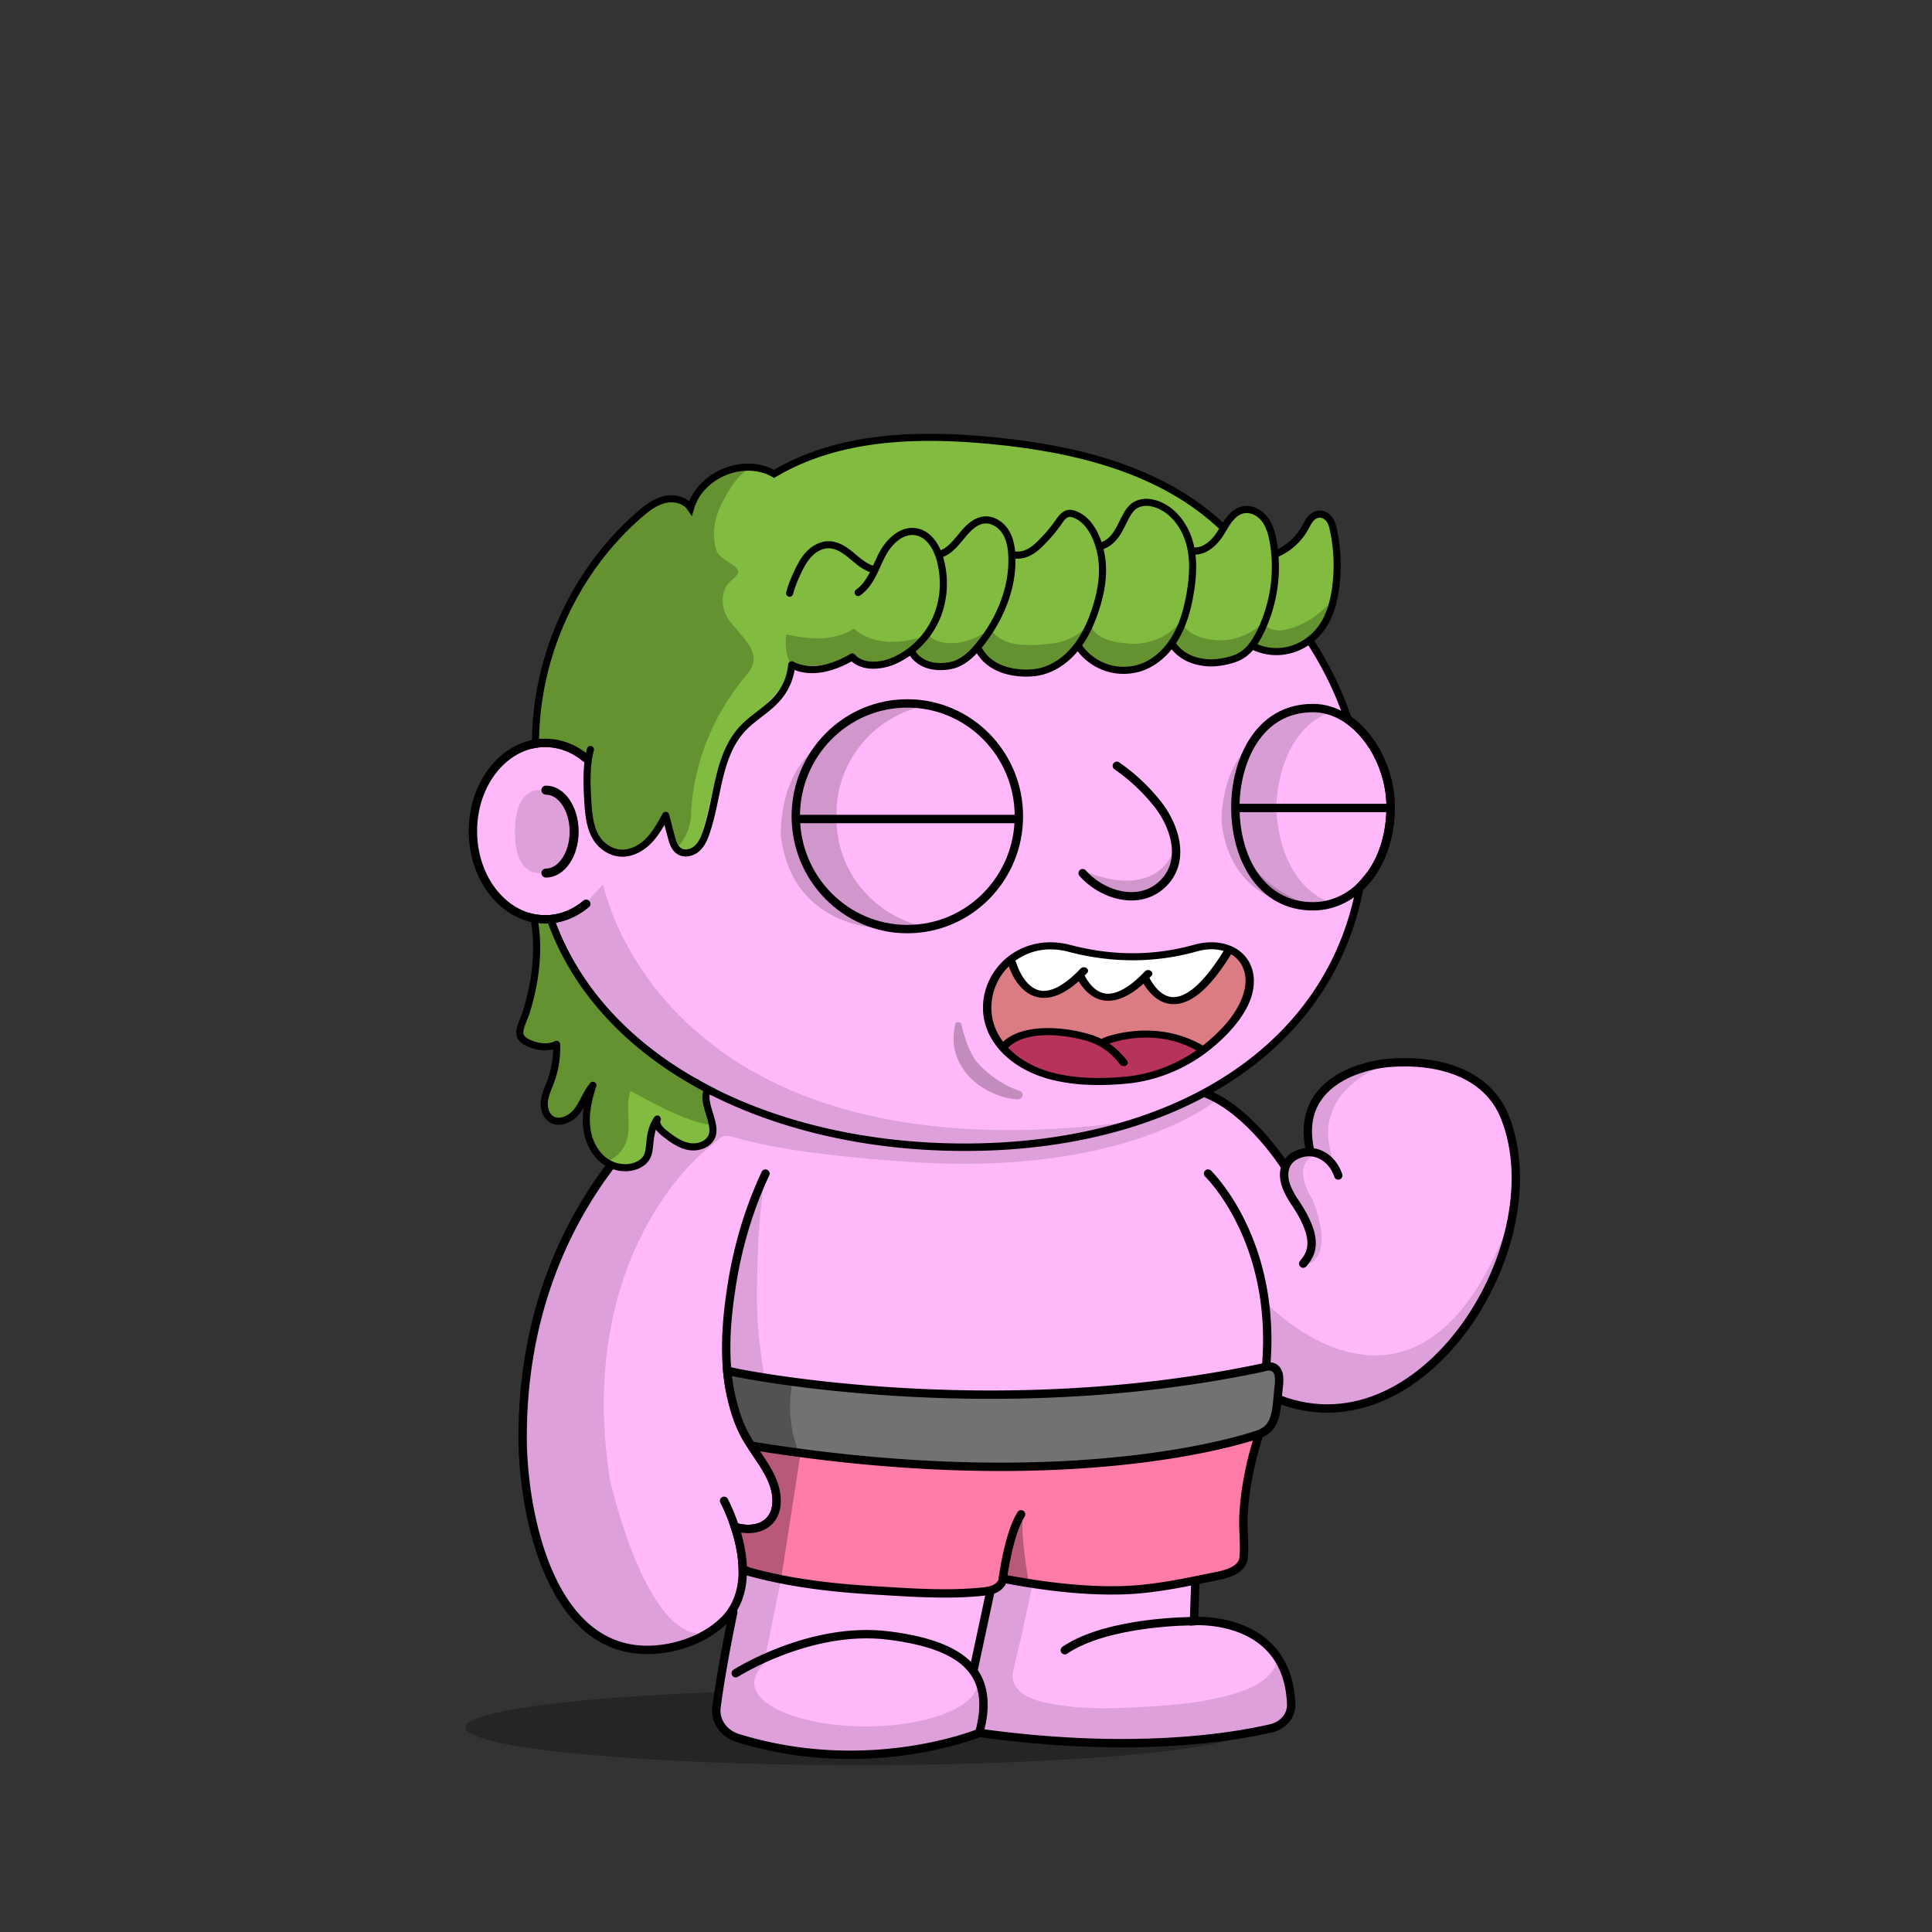 <svg xmlns="http://www.w3.org/2000/svg" xmlns:xlink="http://www.w3.org/1999/xlink" viewBox="0 0 3000 3000" width="100%" height="100%"><rect x="0" y="0" width="3000" height="3000" fill="#333333" stroke="none"/><defs><style>.cls-1-50{opacity:0.27;}.cls-2-50{fill:#ffb8fa;}.cls-3-50{opacity:0.13;}.cls-4-50,.cls-5-50{fill:none;stroke:#000;stroke-linecap:round;stroke-miterlimit:10;}.cls-4-50{stroke-width:13px;}.cls-5-50{stroke-width:14px;}</style></defs><g id="body_ground_shadwo-50" data-name="body ground shadwo"><ellipse class="cls-1-50" cx="1334.82" cy="2682.24" rx="612.02" ry="58.67"/></g><g id="body_color_copy_4" data-name="body color copy 4"><path class="cls-2-50" d="M1075.21,1684.92l-86.3,76.44-81.19,108.46-57.17,122.51-32.25,136.1-6.75,96.68,6.35,91.23L835,2395.21l31.39,75.86,38.09,50.13,47.54,31,78.62,9.8,53.8-18.18,39.91-27.63,14.26-12.89-9.88,50-15.22,91.24,2.66,29.33,13.85,17,51.09,17.73,78.1,16.35h75.62l66.58-5.32,48.93-8.42,52-13.82,24.82-6.52,41.94,6.07,126.13,9.16,99.75-.28,77.23-5.54,66.85-9.41,35-7.15,26.94-20.17,3.93-17.17-4.13-32.14-26.1-52.19-43.66-30.74-77-13.9,10.76-205.51s11.6-13.31,15.48-16.39,47-58.42,47-58.42l25-55.24,10.56-19.26,31.14,13.27,62.08,11.3,70.55-7.08,44-23.38,49.3-35.46,42.09-44.1,45.13-60.73,24.32-63.88,17.23-65.23,5.15-65.54-6.61-53.5-17.62-48.7-32.84-34.56-44.43-25.16-50.48-7-43.5-2.38-47.62,10.35-47.78,27.42L2036,1718.43l-4.92,39.57,4.92,33.29-26.16,5.63-11.5,8.85-4.35,6.33-38.65-58.25-40.72-31.51-40.6-26.81,31.43-17.16,63.7-49.54,45.12-49.55L2062,1514.7l25.66-53.08,19.46-60.16,2.3-30.9s48.64-59,48.86-60.94c18.15-156.06-64.05-183.43-64.05-183.43l-7.46-22.88-26.54-55.74-22.12-48.66-38.92-53.08-40.7-42.47-35.39-32.73-84.93-62.81-67.24-33.62-70.78-27.43-73.43-21.23L1533,712.27l-76.08-3.54-109.71,10.61-100.85,26.55-81.4,33.62-67.24,37.15-77,58.39L963.2,934.33l-61.93,81.39-29.2,69-23.37,63.1-6.32,5.84L794.78,1169l-33.87,33-22.55,52v62.59l15.25,50.65L781,1405l52.34,22.55,25.51,2.22,26.54,65.47,44.24,61.93,38.93,41.58,61.93,50.43,47.77,29.19Z"/></g><g id="body_shadow" data-name="body shadow"><g class="cls-3-50"><path d="M1094.33,1787.19s-201.47,157.92-147.5,509.15c0,0,56.62,258.34,152.17,239.76l-45.17,19.08L987.54,2562l-45-14-53-42.94L852,2442.22s-19.3-58-20-60.58-15.21-73-15.21-73l-4.07-66,3.05-93.58,14.8-87.89,24.13-80.54,29.56-68.17,35.67-59,31.53-47.85,30.94-37.14,43.33-39.74,34.35-32.8,20.29-14.44-27.3-18.43-64-47.48-59.57-58.39-27.71-38.8-42.45-63.51-.62-25.09,42.47-18.58,35.39-38s89.35,468.89,829,367.15c13.61-1.87-115.08,25.45-101.63,22.66l90.13-18.72,59.92-21.23,59.94-27.48,16.88,11.15s-138.51,121.21-481.78,97.32S1157.34,1736.76,1094.33,1787.19Z"/><path d="M887.11,1291.31c0,35.64-22.14,64.54-49.45,64.54s-38.13-28.59-38.13-64.23,10.82-64.85,38.13-64.85S887.11,1255.67,887.11,1291.31Z"/><path d="M1573.17,2594.76c5-22.44,11.15-45.09,15.5-66,9.65-46.4,21-93.08,27.47-140,1.38-10.09,10.82-41.24-4.4-41.86a345.39,345.39,0,0,0-47.38,1.36l-45,207c-2.76,12.73-5.54,25.71-4.26,38.67,1.7,17.12,10.15,32.84,11.64,50,1.1,12.68-9.17,31.37,0,42.38,4.14,5,11.17,6.24,17.6,7.11,54.93,7.46,110,10.25,165.29,12.64h.92l112.2-1.68a17.54,17.54,0,0,0,1.77-.12l105.39-13.38,40.32-6.53a15.92,15.92,0,0,0,7-3l13.67-10.24c19.81-14.84,7.66-38.52,6.72-57.27l-8.71-23.49-9.17-10c5.94,6.46-12.78,24.53-16.48,27.49-13.29,10.63-30,17-46.12,22-49.56,15.11-100.57,18.33-151.92,21.17-41.23,2.29-82.9,2.88-123.77-3.88-14.26-2.36-29.29-5.19-42.53-11.13C1581.78,2628.28,1568.73,2614.52,1573.17,2594.76Z"/><path d="M1964,2021.1s239.6,257.11,382-130.4l-20.31,76.86L2277.13,2057l-57.28,64.14-72.94,47.35-81.48,18.63-48.89-5-53.72-19.66v-31.7l5.41-52.55Z"/><path d="M2047.55,1791.7s-47.47,7.88-9.43,71.58c0,0,38.93,88.47-12.38,101.74,0,0,7.07-21.24,8.84-23s-1-30.6-1-30.6l-15.51-33.06s-18.7-31.29-20.56-36,4.37-40.57,4.37-40.57l22.84-10.07,20.1-2.71Z"/><path d="M2158.44,1650.06s-139.78,42.47-82.27,165.44l-16.53-15s-22.62-9.72-24.28-13.26-4.87-29.41-4.59-31.07,5.2-35,5.2-35l19.58-28,29.33-21.85Z"/><path d="M910.12,1177.54s78.74-358.22,369.81-437l-115,38.93-81,47.6-83.15,68.5-73.31,85.71-52.94,78.26-27.88,94,40.48,9.18Z"/><path d="M1527.19,2638.53,1517,2606.15a27.42,27.42,0,0,1,.89,6.92c0,37.38-77.63,67.68-173.4,67.68s-173.4-30.3-173.4-67.68c0-10.07,8.47-24.59,18.57-33.18l1.72-5.79a2.09,2.09,0,0,1-2.82-2.32L1229,2372.66a44.63,44.63,0,0,1,51.53-35c28.26,5,69.15,9.6,119.68,9.6-108.73,0-195.06-106.63-211.45-199.06-8.65-48.77-14.07-95.19-13.38-144.66.75-52.56,2.46-108.52,10.89-166.33a2.09,2.09,0,0,0-4-1.14c-22.2,50.76-92.27,233.07-29,385.72a1.4,1.4,0,0,0,.15.3l43,70.9a2.56,2.56,0,0,1,.24.56l4.42,17a62.9,62.9,0,0,1-1.35,36.2l-4.83,14.12a2.11,2.11,0,0,1-1.14,1.24l-26.61,11.66a2.06,2.06,0,0,1-1.07.16l-21.94-2.52a2.1,2.1,0,0,0-2.27,2.61l7.71,29.28a1.59,1.59,0,0,1,.06.38l3.63,49.69a2.11,2.11,0,0,1-.08.75l-14.6,49.1-.06.26-24.2,149.68a2.1,2.1,0,0,0,0,.79l6,26.41a2.08,2.08,0,0,0,1.18,1.45l59.31,26.68a2,2,0,0,0,.49.15l69,12.26.26,0,84.09,4h.26l60.19-4.53.24,0,83.39-16a1.05,1.05,0,0,0,.24-.06l40.42-13a2.09,2.09,0,0,0,1.43-1.73l6.33-50.94"/><path d="M1918.06,2248.79s-59.53,81.86-149.77,94c0,0,23,15,91.12-2.65l4.42-20.35,8.85-16.81,10.48-10.21"/></g></g><g id="Base_Body_V3" data-name="Base Body V3"><path class="cls-4-50" d="M1124.34,2330.45s65.27,121.25,0,185.71c-26,25.66-63.7,40.75-100.54,44.76-169.74,18.5-211.9-213.21-212.25-327.21-1.19-384.43,268.87-552.24,268.87-552.24"/><path class="cls-4-50" d="M1188.61,1822.33c-25.84,55.2-43,113.78-52.34,173.17-9.26,58.83-13.91,121.32.77,179.71,4.69,18.63,10.62,36.6,19.91,53.7,18.31,33.72,51.4,65.64,48.8,105.78-2.14,33.08-31.85,46-64.61,36.29"/><path class="cls-4-50" d="M1875.87,1822.33s102.57,98.45,91,287.14c0,0-3.62,117-95.28,193.58a25.6,25.6,0,0,0-9.21,18.23c-1.49,27.45-5.31,101.95-8.34,196,0,0,145.74-10.32,150.89,129,.65,17.51-12.29,33-30.87,37.34-61.79,14.38-217.56,40-453.39,7.15,0,0-171.42,71-375.08,8-21.91-6.79-35.72-26.6-33-47.6,3.64-28.11,11-75.14,26-147.9"/><path class="cls-4-50" d="M1142.45,2598.2s115.4-73.83,237.21-58.6,165.4,61,141,151.19"/><path class="cls-4-50" d="M1854.07,2517.33s-133.35-.74-200.62,45.13"/><line class="cls-4-50" x1="1511.37" y1="2594.76" x2="1564.29" y2="2347.39"/><path class="cls-4-50" d="M1962.82,2162.51c234.13,119.66,454.59-224.88,374-427.73-28.07-70.68-107.32-90.8-182.53-84.12,0,0-145.76,11-120.63,133.23"/><path class="cls-4-50" d="M2078,1825.24c-8.17-25.5-34.33-44.87-63.48-32.33-21.57,9.27-24.07,30.78-17,49.43a121.09,121.09,0,0,0,13,24.25c40.21,59.72,25.13,80.86,13.07,95.56"/><path class="cls-4-50" d="M1994,1809.24s-53-83.28-120-110.78"/><path class="cls-4-50" d="M910.12,1403.57c-18.06,15.13-39.93,24-63.49,24-62,0-112.3-61.34-112.3-137s50.28-137,112.3-137c23.56,0,45.43,8.85,63.49,24"/><path class="cls-5-50" d="M847.68,1226.92c24.22,0,43.86,28.83,43.86,64.39s-19.64,64.39-43.86,64.39"/><path d="M2129.2,1143.53a144,144,0,0,0-31.17-30.72,536.58,536.58,0,0,0-23-56.35c-32.82-68.83-79.79-130.63-139.61-183.69s-129.34-94.63-206.81-123.7c-80.17-30.08-165.32-45.33-253.08-45.33a723.09,723.09,0,0,0-219.4,33.67,674.64,674.64,0,0,0-187.55,93.24c-56,39.93-104,87.44-142.51,141.21-39.24,54.78-67.57,114.53-84.18,177.58a5.75,5.75,0,0,0,11.12,2.93c16.26-61.69,44-120.17,82.41-173.82,37.78-52.73,84.83-99.34,139.84-138.54a663,663,0,0,1,184.36-91.64,711.53,711.53,0,0,1,215.91-33.13c86.38,0,170.17,15,249,44.6,76.14,28.57,144.52,69.46,203.22,121.54s104.7,112.6,136.85,180a522.14,522.14,0,0,1,24.57,61.08c1.7,1.17,3.39,2.41,5.06,3.7.85.67,1.71,1.35,2.55,2l.54.43c.91.76,1.82,1.54,2.72,2.34l.82.73c.88.79,1.76,1.59,2.63,2.42.22.2.43.42.65.63a141.8,141.8,0,0,1,14.69,16.6c21.6,28.51,34,65.55,34,101.63,0,40.38-11.31,77.31-31.91,104.43h0c-.65.86-1.31,1.7-2,2.53-.89,1.11-1.79,2.18-2.69,3.24l-1,1.09c-.6.69-1.2,1.36-1.81,2-.38.42-.77.83-1.16,1.25-.57.6-1.14,1.19-1.72,1.78-.39.4-.78.81-1.18,1.2-.91.9-1.83,1.8-2.76,2.66-20,109.66-76.83,202.64-167.34,272.26-54.72,42.09-120.47,74.65-195.41,96.79s-157.82,33.42-245.91,33.42c-73.58,0-145.3-7.85-213.16-23.33S1154,1714,1098,1684.31c-117.39-62.14-199.49-151.36-237.44-258a5.75,5.75,0,0,0-10.83,3.85c38.92,109.43,122.91,200.84,242.89,264.35,56.87,30.1,120.69,53.35,189.67,69.09,68.7,15.67,141.28,23.62,215.72,23.62,89.2,0,173-11.4,249.17-33.89,76.31-22.54,143.31-55.75,199.16-98.7,91.16-70.12,149-163.31,170.49-273.08a136.34,136.34,0,0,0,12.27-13.43c23.68-29.62,36.73-70.49,36.73-115.08C2165.83,1214.15,2152.48,1174.25,2129.2,1143.53Z"/></g><defs><style>.cls-1-149{fill:#00fff2;}.cls-2-149{fill:#727272;}.cls-3-149{fill:#ff7ba9;}.cls-4-149{fill:none;}.cls-4-149,.cls-5-149{stroke:#000;stroke-miterlimit:10;stroke-width:13px;}.cls-5-149{fill:#32b767;stroke-linecap:round;}.cls-6-149{opacity:0.28;}</style></defs><path class="cls-1-149" d="M1220.56,2253c36.74,6.13,73.41,12,110.44,15,208,18,415,23,621-36l1.88-.49c.52-1.61,1-3.22,1.59-4.82C1955.47,2226.69,1699.86,2321,1220.56,2253Z"/><path class="cls-1-149" d="M1167.79,2245q26.82,4.33,52.77,8c-16.26-2.72-32.53-5.49-48.85-8.1Z"/><path class="cls-2-149" d="M1961,2123.46c-424.73,90-818.57,7.83-818.57,7.83l-13.26-3a307.26,307.26,0,0,0,7.85,46.91c4.69,18.63,10.62,36.6,19.91,53.7,2.75,5.07,5.85,10.11,9.1,15.14l5.66.89,23.88-.55q16.38,2.7,32.71,5.46c425.27,60.32,674.43-7.14,725.2-23.12l2,0a50.15,50.15,0,0,0,4.71-2.13c2-.68,3-1.06,3-1.06l-1.17,0c21.33-12.45,19.86-37.58,23.84-73.16C1990.22,2111.47,1961,2123.46,1961,2123.46Z"/><path class="cls-3-149" d="M1938.92,2289.82a506.11,506.11,0,0,1,15-58.31l-1.88.49c-206,59-413,54-621,36-37-3-73.7-8.83-110.44-15q-25.95-3.69-52.77-8l3.92-.09-5.66-.89c18.37,28.37,41.91,56.54,39.7,90.64-2.14,33.08-31.85,46-64.61,36.29l1.31,4.05c5.59,17.81,10.41,39.24,10.87,61l8.68,4.2,1.64.45q13.93,3.82,28,7.06c54.1,12.43,109.37,18.37,164.71,21.68,56.35,3.36,113.16,7.8,169.51,2.05,6.74-.69,13.6-1.67,19.63-4.76s11.15-8.67,12-15.39c59.61,11.23,119.71,19.23,180.5,18.1,52.93-1,102.3-12.16,153.75-22.59,14.82-3,37.64-9.83,39.32-28.05,2-21.47-1.21-43.21-.23-64.79A426.55,426.55,0,0,1,1938.92,2289.82Z"/><path class="cls-4-149" d="M1955.47,2226.69a494.5,494.5,0,0,0-16.55,63.13,426.55,426.55,0,0,0-8.07,64.18c-1,21.58,2.22,43.32.23,64.79-1.68,18.22-24.5,25.05-39.32,28.05-51.45,10.43-100.82,21.6-153.75,22.59-60.79,1.13-120.89-6.87-180.5-18.1-.86,6.72-6,12.3-12,15.39s-12.89,4.07-19.63,4.76c-56.35,5.75-113.16,1.31-169.51-2.05-55.34-3.31-110.61-9.25-164.71-21.68q-14.07-3.24-28-7.06l-1.64-.45-8.68-4.2c-.46-21.77-5.28-43.2-10.87-61l-1.31-4.05c32.76,9.68,62.47-3.21,64.61-36.29,2.6-40.14-30.49-72.06-48.8-105.78-9.29-17.1-15.22-35.07-19.91-53.7a307.26,307.26,0,0,1-7.85-46.91l13.26,3s393.84,82.19,818.57-7.83c0,0,29.2-12,24.86,26.91s-2.17,65.31-30.41,76.32c0,0-274.38,101.27-787.68,18.34"/><path class="cls-5-149" d="M1557.15,2451.25s8.82-69,28.37-99.81"/><path class="cls-6-149" d="M1171.77,2252.69l27.35,32.12,6.78,33.35-3.1,30.59-16.87,25.37-38.38-2.27,5.8,34.54,4.32,31.76,54.66,16.73,30.36-195.19s-25-47.19-12.29-113l-96.12-17.29,1.65,36.15,17.42,53.34Z"/><path class="cls-6-149" d="M1557.51,2451.33l40.21,7c-.32,0-15.66-87.23-8-109.82l-18.43,36.26-8.48,44.92Z"/><defs><style>.cls-1-353{fill:#81bb3f;}.cls-2-353{opacity:0.22;}.cls-3-353,.cls-4-353,.cls-5-353,.cls-6-353,.cls-7-353{fill:none;stroke:#000;}.cls-3-353,.cls-5-353{stroke-linejoin:round;}.cls-3-353,.cls-4-353,.cls-5-353,.cls-6-353{stroke-width:11px;}.cls-4-353,.cls-6-353,.cls-7-353{stroke-miterlimit:10;}.cls-5-353,.cls-6-353,.cls-7-353{stroke-linecap:round;}.cls-7-353{stroke-width:13px;}</style></defs><path class="cls-1-353" d="M989.48,800.6c11.83-10.3,24.8-20.28,40.15-23.55s33.58,2.12,40.66,16.12c12.6-46.71,67.24-77.31,113.65-63.66,5.34,1.57,10.68,3.65,16.25,3.56,6.67-.11,12.83-3.32,18.8-6.29,104.67-52.16,227.47-53,343.58-39.11,122.54,14.66,248.89,47.42,339.77,130.92-.66-23.49,35.22-32.19,53.23-17.1s21.77,40.86,24.21,64.23l59.68-59.91c2.58-2.59,5.32-5.27,8.84-6.24,11.44-3.14,18.34,12.24,20.06,24,5.91,40.44,10.95,82.82-2.83,121.3s-52.44,71.25-92.71,64.27c-7.22-1.25-14.37-3.71-21.68-3.13-10.79.86-19.82,8.09-29.37,13.2-32,17.19-75.56,8.91-99.06-18.82-20.4,22.16-47.72,39.38-77.75,41.8s-62.31-12.5-74.93-39.85a94.8,94.8,0,0,1-155.35,5.39c-23.36,29.84-74.62,31.22-99.56,2.68-25.95,20.77-64.62,24-93.67,7.87a136.75,136.75,0,0,1-92.24,12.7c-8.78,48.27-60.53,74.49-89.32,114.22-31.27,43.15-33.81,100-50.24,150.7-2.31,7.13-5.19,14.57-11.15,19.11-11.15,8.51-28.42,2.53-36.74-8.76s-10.08-26-11.56-39.92c-17,29.82-44.17,64.32-77.37,55.65-26.45-6.92-38.14-38.43-38.64-65.77s5.82-55.48-2.31-81.59c-3.44-11.06-34.3-19.21-43.93-21.13-11.59-2.3-27.31,1.44-33.4-11-5.14-10.54-1-28.48.09-39.52a450.57,450.57,0,0,1,7.17-47.38,469,469,0,0,1,75.66-174.92A447.33,447.33,0,0,1,989.48,800.6Z"/><path class="cls-2-353" d="M1999,977c-13,4-31,2-37-11-26,27-69,36-104,21-11-4-20-12-23-25-19,28-54,41-87,37-20-2-51-8-55-32a89.23,89.23,0,0,1-58,32c-32,4-79,8-97-23-25,21-73,34-98,9-34,16-85,18-114-9-31,20-70,17-105,9-2.4,16.79-.32,34.22,7.77,48.2.16-.74.3-1.49.44-2.24a136.75,136.75,0,0,0,92.24-12.7c29,16.15,67.73,12.9,93.67-7.87,24.94,28.54,76.2,27.16,99.56-2.68a94.8,94.8,0,0,0,155.35-5.39c12.62,27.35,44.91,42.26,74.93,39.85s57.35-19.64,77.75-41.8c23.5,27.73,67,36,99.06,18.82,9.55-5.11,18.58-12.34,29.37-13.2,7.31-.58,14.46,1.88,21.68,3.13,40.27,7,78.94-25.78,92.71-64.27a138.38,138.38,0,0,0,4-13.46C2050.59,952.74,2027.72,970.13,1999,977Z"/><path class="cls-2-353" d="M1073,1267c3-81,34-157,87-220,29-33-11-59-30-87-8-14-10-29-5-44,4-13,24-22,21-30-5-12-29-16-34-33-10-35,4-67,23-96,7.68-12.29,18-23.27,30-30.65-41.33-2-83.78,26.36-94.7,66.82-7.08-14-25.32-19.38-40.66-16.12s-28.32,13.25-40.15,23.55a447.33,447.33,0,0,0-72,80,469,469,0,0,0-75.66,174.92,450.57,450.57,0,0,0-7.17,47.38c-1.08,11-5.23,29-.09,39.52,6.09,12.47,21.81,8.73,33.4,11,9.63,1.92,40.49,10.07,43.93,21.13,8.13,26.11,1.81,54.24,2.31,81.59S926.38,1315,952.83,1322c33.2,8.67,60.39-25.83,77.37-55.65,1.48,14,3.24,28.62,11.56,39.92a32.34,32.34,0,0,0,10.36,9A69.33,69.33,0,0,0,1059,1307,77.37,77.37,0,0,0,1073,1267Z"/><path class="cls-1-353" d="M1098.85,1692.65c-10.61,18.69,15,52.14,6.46,71.88-5.6,13-22.1,18.36-36,15.69s-25.75-11.43-36.94-20.1c-7.22-5.6-15.23-14.07-11.75-22.53-19.28,28.79-3.82,54.17-24.75,68.32-17.33,11.72-42.07,8.64-58.49-4.31s-25.08-34-26.64-54.82,3.3-41.68,9.9-61.53c-10.07,11.85-14.85,27.37-24.28,39.74s-27.41,21.19-40.4,12.64c-8.86-5.84-11.86-17.79-10.54-28.33s6.12-20.26,9.79-30.22a147.24,147.24,0,0,0,9.06-57.45c-11.76,5.65-25.37,4.57-37.52.28-10-3.53-21.6-9.21-19.42-21.68,1.7-9.72,7-19.49,9.93-29,14.29-45.82,20.81-96.15,12.17-143.71,0,0,18.43,0,19.44,0s6.37-.63,6.37-.63L867,1456.74l19.43,37.53,25.13,42.56,32.17,37.2,33.18,33.84,47.25,35.86,44.23,31Z"/><path class="cls-2-353" d="M1098.85,1692.65l-30.5-17.87-44.23-31-47.25-35.86L943.69,1574l-32.17-37.2-25.13-42.56L867,1456.74l-11.73-29.82s-5.37.67-6.37.63-19.44,0-19.44,0c8.64,47.56,2.12,97.89-12.17,143.71-3,9.48-8.23,19.25-9.93,29-2.18,12.47,9.41,18.15,19.42,21.68,12.15,4.29,25.76,5.37,37.52-.28a147.24,147.24,0,0,1-9.06,57.45c-3.67,10-8.46,19.69-9.79,30.22s1.68,22.49,10.54,28.33c13,8.55,31-.28,40.4-12.64s14.21-27.89,24.28-39.74c-6.6,19.85-11.45,40.68-9.9,61.53s10.22,41.88,26.64,54.82c1.12.89,2.28,1.72,3.48,2.51,17-5,30.94-21.83,34.15-41.11,4-24-4-46,4-69,38.64,20.57,82.72,46.18,127.4,53.61C1103.29,1729,1090.89,1706.67,1098.85,1692.65Z"/><path class="cls-3-353" d="M829.42,1427.55c8.64,47.56,2.12,97.89-12.17,143.71-3,9.48-8.23,19.25-9.93,29-2.18,12.47,9.41,18.15,19.42,21.68,12.15,4.29,25.76,5.37,37.52-.28a147.24,147.24,0,0,1-9.06,57.45c-3.67,10-8.46,19.69-9.79,30.22s1.68,22.49,10.54,28.33c13,8.55,31-.28,40.4-12.64s14.21-27.89,24.28-39.74c-6.6,19.85-11.45,40.68-9.9,61.53s10.22,41.88,26.64,54.82,41.16,16,58.49,4.31c20.93-14.15,5.47-39.53,24.75-68.32-3.48,8.46,4.53,16.93,11.75,22.53,11.19,8.67,23,17.44,36.94,20.1s30.41-2.69,36-15.69c8.51-19.74-17.07-53.19-6.46-71.88"/><path class="cls-4-353" d="M831.56,1152.08c.56-133.66,61-265.9,161.4-353,11.48-10,23.95-19.63,38.66-23.26s32.22.23,40.73,12.88c15-52,83.11-79.74,129.67-52.91,100-59.5,223-62.83,338.54-51.63C1670.09,696.69,1805,729,1899.41,819.49"/><path class="cls-5-353" d="M1323.37,1020.26c-29.23,16.79-64,27.46-94,12.1A90.76,90.76,0,0,1,1209,1082.2c-15.82,19.15-38.86,31-55.82,49.17-39.26,42.05-37.89,106.56-56.44,161-3.19,9.34-7.24,18.81-14.64,25.33s-19,9.28-27.29,4c-7.5-4.74-10.31-14.14-12.55-22.72l-8.58-32.87c-7.9,14.48-16,29.2-27.78,40.74s-28.11,19.61-44.5,17.66c-9.85-1.18-19.11-5.92-26.45-12.6-17.27-15.73-20.45-40.81-22-64.12-2.87-43.4-1.1-65.56,3.9-84"/><path class="cls-6-353" d="M1332.51,920.08c19.07-13.26,26.15-36.83,36.43-57.2s29.92-40.93,53.12-37.2c20.36,3.28,32.51,23.76,37.76,43,8.18,30,6.54,62.55-5.89,91.13a128.83,128.83,0,0,1-65,65.86c-21.35,9.48-49.9,11.51-65.55-5.38"/><path class="cls-6-353" d="M1226.12,921.17c2.75-10.84,7.11-21.36,11.85-31.53,4.92-10.58,10.41-21.13,18.51-29.54s19.22-14.52,30.89-14.25c13.22.3,24.86,8.47,35,16.91s20.33,17.79,33.09,21.29"/><path class="cls-4-353" d="M1459.09,860.59c15.75-3.35,28.93-22.38,37.4-32.32s19-19.67,32-20.85,25.75,7.05,32.8,18.15,9.34,24.56,9.91,37.69c2.15,49.86-18.65,98.85-50,137.68-10.15,12.57-22,24.61-37.08,30.29-13.47,5-50.45,9.71-67.54-17.5"/><path class="cls-4-353" d="M1573,861.26c23.12,4.69,39.37-13.88,50.65-25.73a235,235,0,0,0,20-24.7c4-5.86,8.63-12.37,15.64-13.48,3.43-.54,6.93.36,10.16,1.64,16.51,6.55,27.41,22.63,33.82,39.19a129,129,0,0,1,7.91,32.44c2.9,26.3-2.38,52.94-10.86,78-7.21,21.36-16.91,42.17-31.36,59.46s-34,30.92-56.13,35.35c-18.7,3.75-71.68,4.81-93.13-35.07"/><path class="cls-4-353" d="M1709.41,848.19c33.51-10.72,32.53-52.93,55-64.6,11-5.72,24.6-4,36,1,23.84,10.47,40.19,34,47,59.15s5,51.83.67,77.5-11.48,51.11-25.44,73-35.44,40-60.87,45c-40.54,8-72.59-13.52-86.79-35.22"/><path class="cls-6-353" d="M1856.18,855.56c16.76,0,30.13-15,35.4-22.22,5.76-7.86,10-16.72,15.73-24.6s13.4-15,22.92-17c12.48-2.68,25.57,4.17,33.4,14.25s11.28,22.85,13.48,35.42a229.84,229.84,0,0,1-20.75,141.18c-6.68,13.37-15.08,26.52-27.68,34.56-7.92,5.06-17.1,7.82-26.31,9.72-11.17,2.3-22.73,3.41-34,1.52-8.43-1.41-31-4.57-47.07-26.68"/><path class="cls-4-353" d="M1981.46,860a93.11,93.11,0,0,0,45.32-40.9c2.49-4.49,4.64-9.2,8-13.19s8.29-7.28,13.85-7.55c6.34-.3,12.28,3.44,15.76,8.25s4.93,10.56,6.14,16.2a262.64,262.64,0,0,1,3.51,89.62c-2.39,17.88-6.71,35.73-15.38,51.94-20.17,37.68-64.09,57.47-105,42.31a83.44,83.44,0,0,1-7.72-3.32"/><path class="cls-7-353" d="M825.85,1155.9a93,93,0,0,1,20.78-2.34c23.56,0,45.43,8.85,63.49,24"/><path class="cls-7-353" d="M910.12,1403.57c-18.06,15.13-39.93,24-63.49,24a93,93,0,0,1-25.56-3.57"/><path d="M1110.77,1690.88q-6.43-3.24-12.77-6.57c-117.39-62.14-199.49-151.36-237.44-258a5.75,5.75,0,0,0-10.83,3.85c38.92,109.43,122.91,200.84,242.89,264.35,4.2,2.22,8.46,4.4,12.74,6.55A15.07,15.07,0,0,1,1110.77,1690.88Z"/><defs><style>.cls-1-258{fill:none;stroke-linecap:round;}.cls-1-258,.cls-4-258{stroke:#000;stroke-miterlimit:10;stroke-width:13px;}.cls-2-258{opacity:0.18;}.cls-3-258{opacity:0.15;}.cls-4-258{fill:#232323;}</style></defs><g id="CLOSED"><ellipse class="cls-1-258" cx="1408.9" cy="1267.47" rx="173.21" ry="175.21"/><path class="cls-1-258" d="M2159.33,1253c0,90.32-54,154.3-120.54,154.3-79.61,0-120.54-73-120.54-154.3,0-67.34,33.49-153.54,120.54-153.54C2105.36,1099.47,2159.33,1176.24,2159.33,1253Z"/><path class="cls-2-258" d="M1299,1271.76c0-.91,0-1.81,0-2.72h0c0-.52,0-1,0-1.57s0-1,0-1.57h0c0-.91,0-1.81,0-2.73,0-83.72,61-153.38,141.56-168.06a176.42,176.42,0,0,0-31.65-2.86c-95.66,0-173.21,76.53-173.21,170.92,0,.91,0,1.82,0,2.72h0c0,.52,0,1,0,1.57s0,1,0,1.57h0c0,.91,0,1.81,0,2.72,0,94.4,77.55,170.92,173.21,170.92a176.42,176.42,0,0,0,31.65-2.86C1360,1425.15,1299,1355.49,1299,1271.76Z"/><path class="cls-3-258" d="M1981.8,1254.76h2.94l-3-.12c0-.37,0-.74,0-1.11s0-.75,0-1.12l3-.11h-2.94c2.92-69,32.43-130.24,87.37-147.63a96.19,96.19,0,0,0-30.38-4.92c-76.12,0-116.86,70.93-120.29,152.66h-.1c0,.37,0,.74,0,1.11s0,.74,0,1.11h.1c3.43,81.74,44.17,152.67,120.29,152.67a96.19,96.19,0,0,0,30.38-4.92C2014.23,1385,1984.72,1323.74,1981.8,1254.76Z"/><path class="cls-2-258" d="M1276,1153.56S1132.63,1355,1376.16,1441.83c0,0-143.73,5.17-163.45-142C1212.71,1299.87,1205.71,1203.08,1276,1153.56Z"/><path class="cls-2-258" d="M1953.91,1145.73s-128.54,184.84,89.78,264.47c0,0-128.85,4.74-146.53-130.24C1897.16,1280,1890.88,1191.16,1953.91,1145.73Z"/><line class="cls-4-258" x1="1235.69" y1="1271.76" x2="1582.12" y2="1271.76"/><line class="cls-4-258" x1="1918.5" y1="1254.64" x2="2159.33" y2="1254.64"/></g><defs><style>.cls-1-454{opacity:0.18;}.cls-2-454{fill:none;stroke:#000;stroke-linecap:round;stroke-miterlimit:10;stroke-width:13px;}</style></defs><g id="REG_NOSE" data-name="REG NOSE"><path class="cls-1-454" d="M1822.63,1320s-22.59,80.57-141.18,31.81l16.52,19.34s26.34,14.43,28.88,15.28,40.72,5.31,40.72,5.31l33.67-15.52,21.39-20.35,3.59-23.87Z"/><path class="cls-2-454" d="M1734.22,1189.16a295.76,295.76,0,0,1,64.21,60.54c25.52,33,42,84.17,10.65,119-35.82,39.89-96.11,23-127.94-12.84"/></g><defs><style>.cls-1-436{fill:#fff;}.cls-2-436{fill:#db7c83;}.cls-3-436{fill:#b73359;}.cls-4-436{opacity:0.24;}</style></defs><g id="Mouth_ToothGrin"><path class="cls-1-436" d="M1569.39,1492.41s10.95,23.22,11.88,24.95,23.6,23.44,24.12,26.58,35.89-3.62,35.89-3.62,29-24.91,29.9-23.18,10.78-6.72,10.78-6.72l-.74,16.61,26.45,21.45,23,1s26.66-15.07,28.73-16.66,16.51-11.9,16.51-11.9,7.45,12.12,9.41,13,20.89,18.86,20.89,18.86l25.77,1.85,22.86-11.73s29.18-27.33,29.22-28.17,14.69-24.14,15.45-26,10.29-13.56,10.29-13.56l-18.63-8.09s-34.05,5.87-34.88,5.72-33.17,8.52-35.17,8.43-37.15,4.24-41.13,4.07-45.94-.36-49.92-.53-65.5-9.65-65.5-9.65l-39.38-6.16-32.58,6.94Z"/><path class="cls-2-436" d="M1564.31,1495.13l-20,21.43L1533,1570.79l12.22,40.15,8.69,13.83,19-8.42s31.8-11.59,32.7-13,43.63,1.93,43.63,1.93l51.61,9.22,11,5.08,11-5.79s38.33-8.4,39.32-8.36l45.86,2,42.42,12,14.62,8.23,16.32-7.7,22.84-19.21,21.12-26s11.9-18.67,12-21.27,7.13-26.72,6.25-29.28-12.69-29.2-12.69-29.2l-21.09-19.77s-9.71,7.58-10.11,9.61-18.12,32.87-18.12,32.87S1859,1539,1854.82,1543,1832,1554.7,1832,1554.7l-32.75-8.39-20.83-21.43-2.49-3.94-16.51,11.9-21,12.26s-23.64,2.6-25.6,1.67-19.14-9.64-19.14-9.64l-12.16-16.43-4.77-6.15s-8.82,8.34-10.85,9.09-15.13,11.88-17.83,12.22-18.16,6.72-18.16,6.72l-20.77-.41-14.43-12.43L1579,1514.17l-8.21-13Z"/><path class="cls-3-436" d="M1559.31,1622.35s23-14.88,27.47-15.5,24-3.94,26.35-3.85,39.34,2.82,39.34,2.82l45,8,14.42,5.68s16.59-12.65,20.83-10.59,36,2.66,36.64,1,38.67-2.51,38.67-2.51,33.7,5.33,33.17,6.34S1868,1628.6,1868,1628.6a26.83,26.83,0,0,1-10.75,12.84c-8,4.86-28.4,14.06-33.49,16.36s-43.19,11-44.9,12.89-45.87,6.65-52.89,7.18-45.78-3.71-51.34-2.27-43.26-2.33-46.19-4.78-34.31-15.64-36.23-17.41-30.79-18.82-30.79-18.82l-4-11.38"/><path d="M1946.94,1520.31c-1-20.58-11-37.49-28.18-47.61s-40.72-12.35-64.08-5.82a362.49,362.49,0,0,1-63.58,11.81c-42,3.9-85.29.11-128.58-11.28-28.59-7.52-56.52-4.89-80.77,7.61-27.6,14.22-47.59,40.64-53.48,70.68-5.74,29.29,1.66,57.49,21.4,81.55,18.66,22.73,47.5,40.07,81.21,48.83a281.71,281.71,0,0,0,58.48,8.39,439.87,439.87,0,0,0,61-1.89c45.59-4.36,90.91-22.85,127.64-52.06C1904.7,1609.3,1949.11,1566.77,1946.94,1520.31Zm-358.31-35.93a92.93,92.93,0,0,1,47.13-10.1,110.52,110.52,0,0,1,23.07,3.57c45,11.85,90.07,15.79,133.89,11.71a375.78,375.78,0,0,0,66.2-12.29c14.79-4.13,29-4.29,41.11-.61l-.21.3c-37,60-63.2,71.89-78.69,71.34h-.24c-18-.8-30.15-18.81-35.8-29.5l-.21-.34c1-1.06,2.07-2.13,3.11-3.24,2.22-2.34,1.73-5.79-1.09-7.69a7.29,7.29,0,0,0-9.1.8c-23.07,24.46-44.06,36.38-60.65,34.5-15.68-1.78-26.2-15.57-32.26-26.82a5.61,5.61,0,0,0-.72-1c1.35-1.36,2.7-2.75,4-4.19,2.22-2.34,1.73-5.79-1.09-7.69a7.3,7.3,0,0,0-9.1.8c-16.92,17.94-41.63,38.42-63.16,34.11-13.17-2.63-22.39-14-27.8-23a93.07,93.07,0,0,1-9.07-20.51,5.3,5.3,0,0,0-1.58-2.5A89.08,89.08,0,0,1,1588.63,1484.38Zm160.11,187.33c-44.67,4.26-82,2.27-114.22-6.08-28.07-7.29-52.38-21-69.32-39a6,6,0,0,0,1.27-.91c26.29-24.48,80.36-20.75,118.68-10.12,22.25,6.18,39,17.68,54.22,37.3a6.91,6.91,0,0,0,5.17,2.52,7.36,7.36,0,0,0,3.81-.86c3-1.63,3.81-5,1.83-7.56-8.57-11-17.61-19.76-27.7-26.62a178.66,178.66,0,0,1,42.92-8.61c33.63-2.63,64.64,3.82,92.31,19.18C1825.23,1653.69,1787,1668.05,1748.74,1671.71Zm120.32-49.21-1.34,1c-38.7-22.46-77.85-24.76-104.23-22.62-29.42,2.38-49.32,10.48-50.15,10.82a6.15,6.15,0,0,0-2.46,1.81,119.23,119.23,0,0,0-21.85-8.33c-13.13-3.65-39.43-9.62-68-8.67-27.64.93-49,8-63.45,21.08-15.7-20.87-21.41-45-16.51-70a91.44,91.44,0,0,1,25.45-47.17c3.75,10.92,16.9,42.42,45.51,48.17a46.37,46.37,0,0,0,7,.85c17.13.76,35.88-7.89,56-25.77,10.49,17.78,24.48,28.11,40.65,30,1,.11,2.09.2,3.14.24,17.39.77,36.45-8.15,56.87-26.56,7.74,13.06,22.33,30.87,44.77,31.86l.38,0c28.32,1,57.94-24.21,90.57-77.1.08-.14.15-.28.22-.42,13.66,8.09,21.62,21.89,22.41,38.87C1934.66,1535.15,1929.69,1574.26,1869.06,1622.5Z"/><path class="cls-4-436" d="M1519.37,1651.92a161.81,161.81,0,0,0,41.48,32.18c5,2.72,9.1,4.93,22.2,9.76,8.32,3.06,5.55,13.48-3.47,13.08-31.18-1.39-63.91-20.58-79.62-41-18.92-24.66-22.38-47.46-16.79-75.39.92-4.56,8.64-4.56,9.68,0C1497.2,1609.61,1505.44,1636.74,1519.37,1651.92Z"/></g></svg>